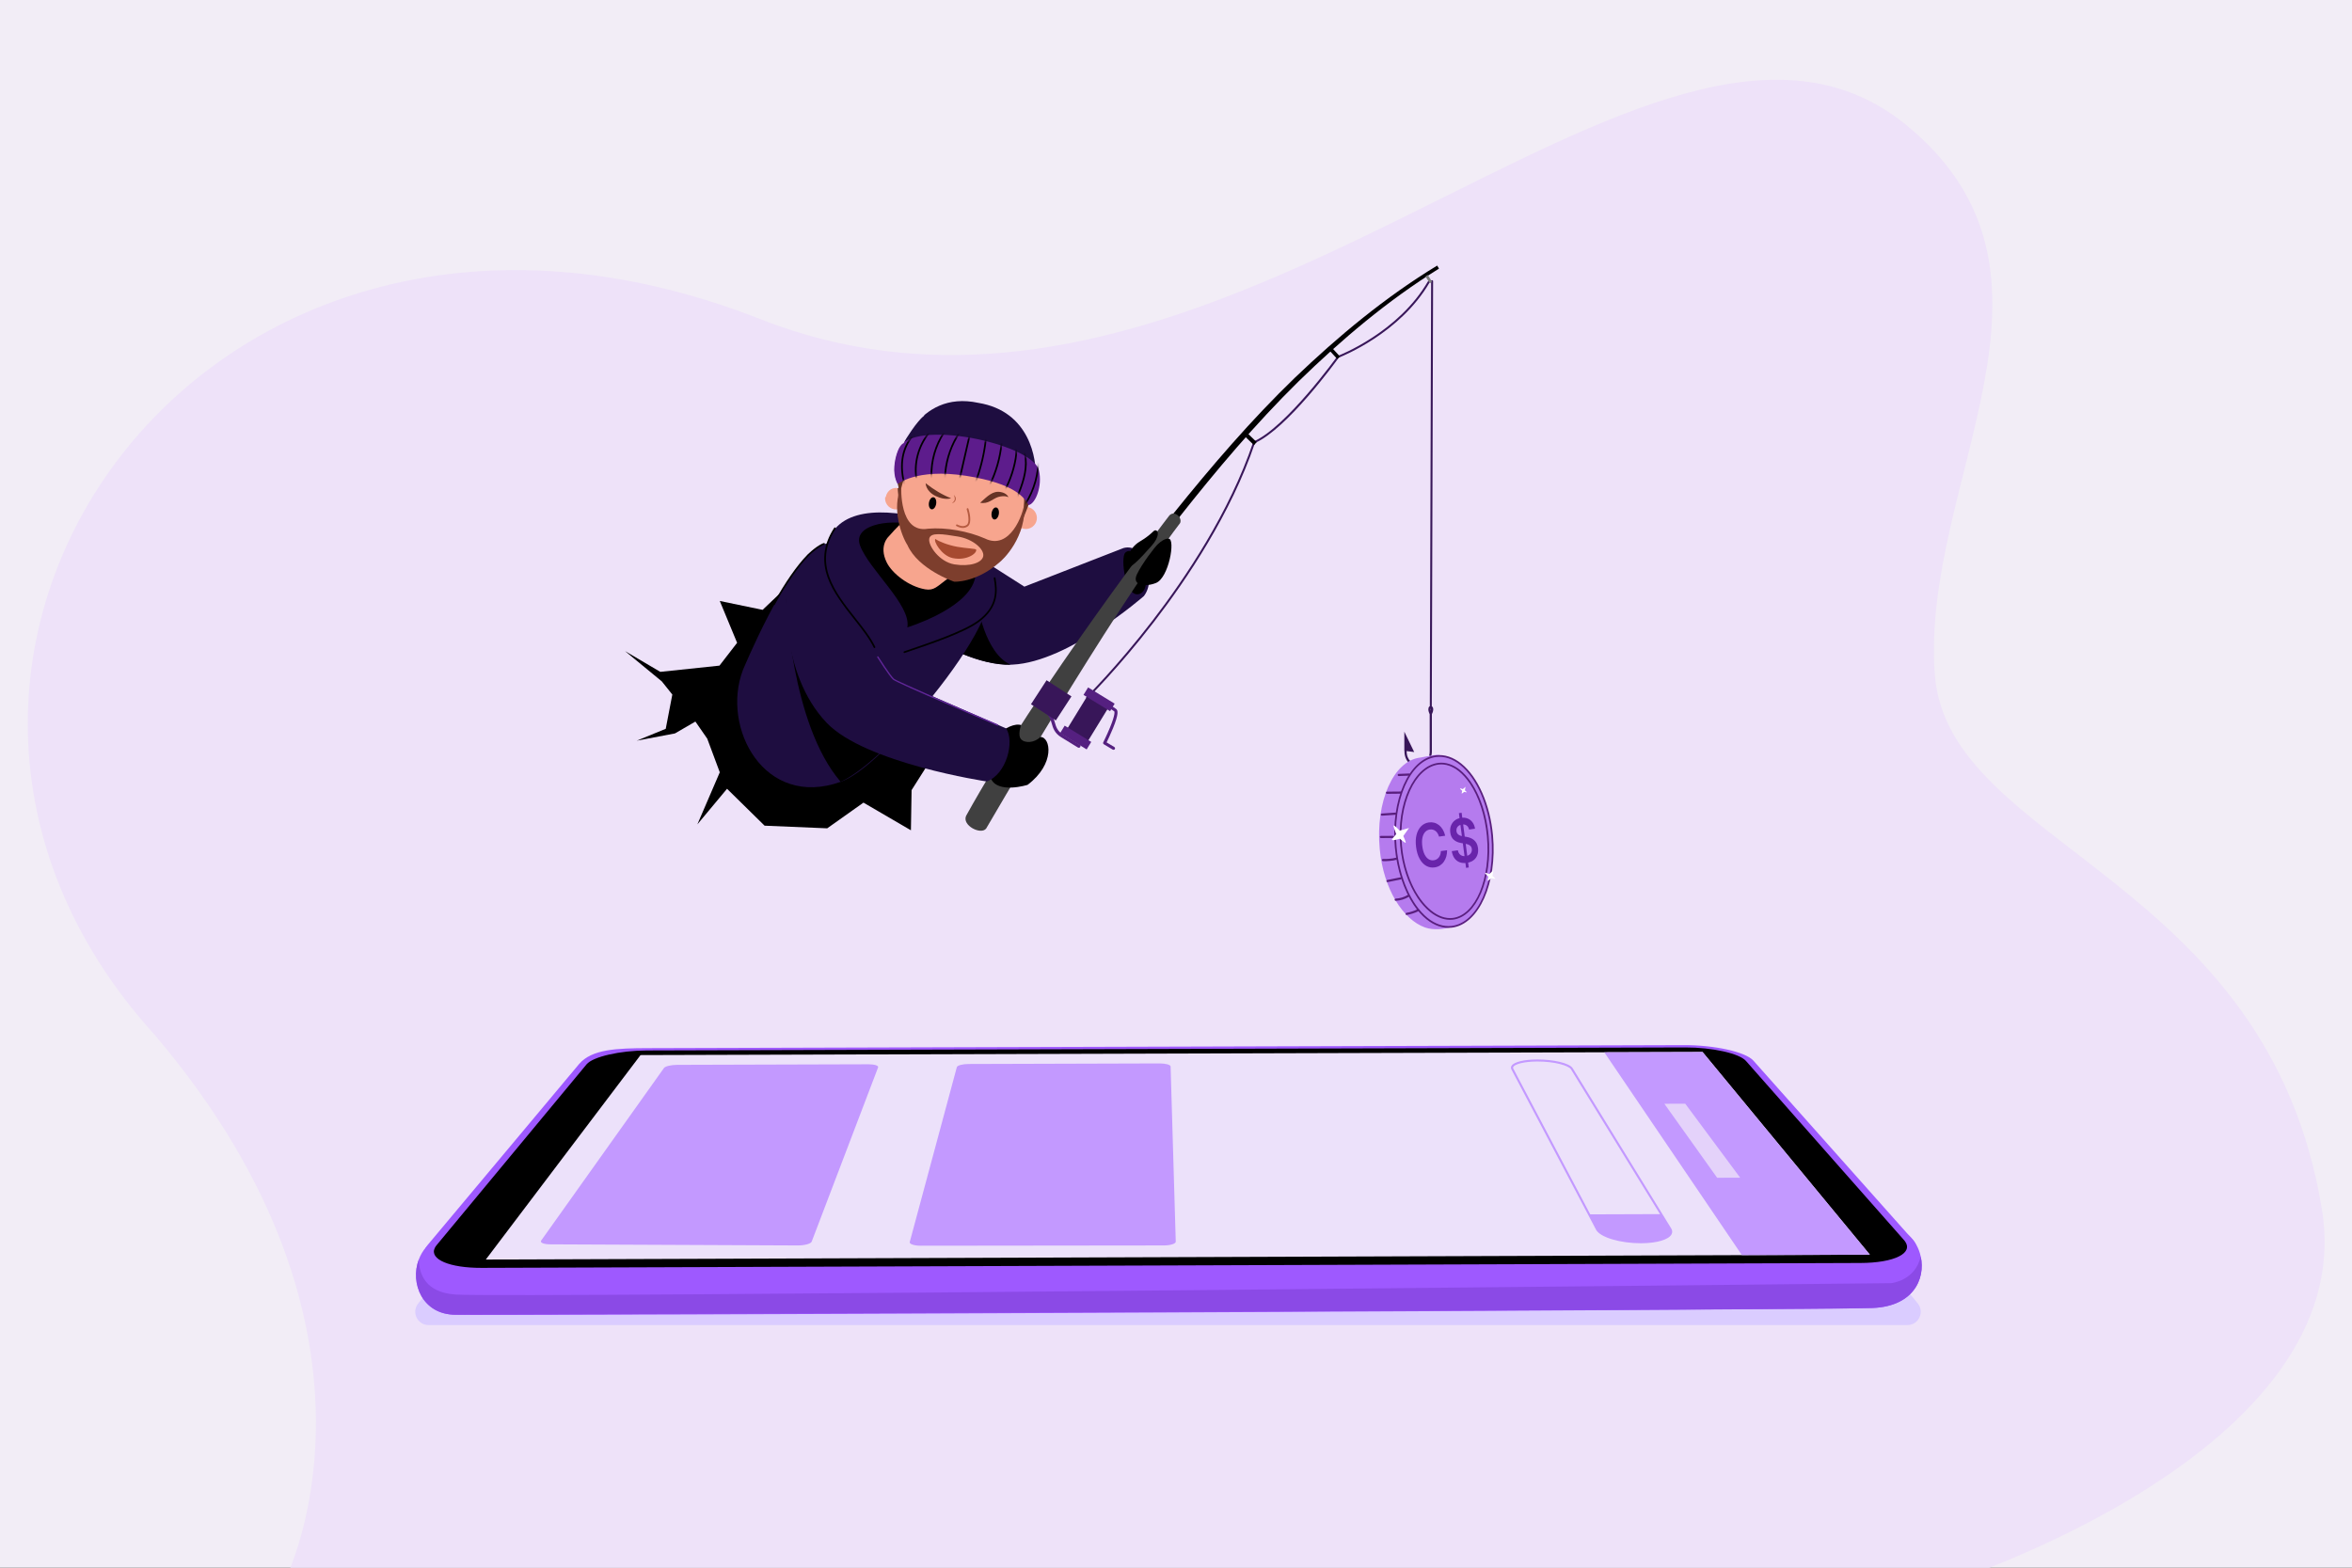 <svg width="720" height="480" viewBox="0 0 720 480" fill="none" xmlns="http://www.w3.org/2000/svg">
<rect x="0" y="0" width="720" height="480" fill="#333333" stroke="none"/>
<g clip-path="url(#clip0_2411_3450)">
<rect width="720" height="480" fill="#F2EDF6"/>
<path d="M595.232 484.997C595.232 484.997 722.89 444.89 710.807 370.394C694.216 268.096 596.164 259.515 592.275 206.356C587.967 147.489 639.657 84.315 583.66 38.371C505.86 -25.467 375.34 153.663 232.761 97.713C62.317 30.83 -56.348 202.358 47.212 316.709C125.644 408.805 87.36 483.429 87.36 483.429L595.232 485V484.997Z" fill="#EEE2F9"/>
<path d="M225.647 196.815L220.245 203.804L202.136 205.711L191.334 199.355L202.587 208.621L205.814 212.658L203.796 223.15L194.917 226.782L206.621 224.562L212.876 220.929L216.508 226.175L220.341 236.467L213.481 252.405L222.561 241.511L234.06 252.81L253.228 253.617L264.327 245.748L278.853 254.221L279.056 241.913L285.713 231.421L286.925 220.122L280.265 206.605L264.327 189.253L241.527 187.437L241.3 179.254L233.448 186.726L220.341 184.007L225.647 196.815Z" fill="black"/>
<path d="M350.159 182.514C350.159 182.514 327.164 202.686 310.007 203.493C309.822 203.525 309.603 203.525 309.386 203.525C304.661 203.618 299.501 202.221 294.559 200.2C281.661 194.886 270.036 185.125 270.036 185.125C261.986 170.672 278.209 159.326 289.742 164.424L313.583 179.623L343.923 167.8C350.308 166.04 354.218 177.358 350.161 182.514H350.159Z" fill="#1E0D40"/>
<path d="M309.385 203.525C304.661 203.618 299.5 202.221 294.559 200.2L299.376 183.789C298.942 184.942 301.545 200.095 309.385 203.527V203.525Z" fill="black"/>
<path d="M344.448 169.248C342.932 170.784 344.509 183.255 348.787 181.866C351.947 180.839 350.874 174.604 349.687 172.312C348.331 169.699 345.967 167.712 344.448 169.248Z" fill="black"/>
<path d="M280.844 218.658C272.483 228.246 263.707 237.109 257.349 239.381C233.974 247.73 220.723 222.792 227.402 205.207C227.402 205.207 240.58 173.348 250.261 167.534C259.941 161.671 299.249 169.896 302.567 181.168C304.339 187.258 293.296 204.39 280.844 218.66V218.658Z" fill="#1E0D40"/>
<path d="M280.844 218.657C272.482 228.245 263.485 236.562 257.349 239.38C242.035 221.612 240.67 183.303 240.67 183.303C240.67 183.303 258.212 204.023 259.165 204.253C259.711 204.389 270.844 211.931 280.841 218.657H280.844Z" fill="black"/>
<path d="M303.965 184.785C300.294 196.311 270.946 202.766 270.946 202.766C270.946 202.766 252.366 176.953 252.678 170.31C253.329 155.91 268.304 155.291 281.684 158.46C295.063 161.631 308.592 170.263 303.965 184.785Z" fill="#1E0D40"/>
<path d="M279.741 160.629C271.509 158.772 261.024 160.919 263.277 167.019C266.005 174.415 279.032 185.323 277.754 192.086C277.754 192.086 295.406 186.723 298.273 177.798C301.14 168.871 287.976 162.487 279.744 160.629H279.741Z" fill="black"/>
<g style="mix-blend-mode:soft-light">
<path d="M276.846 199.937C276.738 199.937 276.638 199.869 276.602 199.762C276.556 199.628 276.629 199.479 276.763 199.433L277.984 199.018C284.666 196.749 294.763 193.316 299.187 190.152C305.584 185.579 304.765 180.448 304.277 177.383L304.224 177.052C304.202 176.911 304.299 176.779 304.441 176.757C304.582 176.735 304.714 176.833 304.736 176.974L304.787 177.305C305.262 180.28 306.145 185.816 299.487 190.576C294.999 193.787 285.261 197.095 278.147 199.513L276.926 199.928C276.899 199.937 276.87 199.942 276.843 199.942L276.846 199.937Z" fill="black"/>
</g>
<g style="mix-blend-mode:soft-light">
<path d="M267.703 198.418C267.608 198.418 267.515 198.364 267.469 198.272C266.084 195.429 263.82 192.565 261.423 189.532C255.195 181.654 248.135 172.722 255.378 161.596C255.456 161.477 255.617 161.442 255.736 161.52C255.856 161.598 255.89 161.759 255.812 161.879C248.774 172.693 255.709 181.468 261.83 189.211C264.246 192.265 266.528 195.151 267.935 198.045C267.998 198.174 267.944 198.328 267.815 198.391C267.779 198.408 267.74 198.418 267.703 198.418Z" fill="black"/>
</g>
<path d="M272.024 164.291C272.024 164.291 268.923 167.062 271.434 172.194C273.068 175.531 278.15 179.573 283.211 180.44C285.929 180.906 286.868 179.578 289.976 177.257C303.571 167.111 298.973 154.14 295.834 152.382C290.256 149.262 281.685 153.243 272.024 164.291Z" fill="#F7A58E"/>
<path d="M438.301 216.835H437.697L438.097 86.441L437.621 86.509C428.704 101.845 411.233 108.946 409.841 109.492C408.678 111.106 394.008 131.253 384.172 135.639C376.851 157.254 363.312 177.37 353.234 190.451C342.296 204.649 332.962 213.846 332.869 213.939L332.445 213.507C332.538 213.417 341.848 204.241 352.761 190.076C362.829 177.01 376.359 156.903 383.64 135.322C383.667 135.241 383.728 135.176 383.806 135.142C393.681 130.854 409.246 109.285 409.402 109.068C409.436 109.019 409.485 108.982 409.541 108.96C409.726 108.892 428.06 101.879 437.17 86.08C437.217 85.999 437.297 85.946 437.39 85.931L438.357 85.792C438.445 85.78 438.533 85.804 438.599 85.863C438.665 85.921 438.704 86.004 438.704 86.092L438.304 216.835H438.301Z" fill="#381659"/>
<path d="M298.084 249.832C306.95 233.487 316.655 217.715 326.828 202.219C337.071 186.778 347.743 171.608 359.308 157.121C370.921 142.684 383.01 128.589 396.349 115.694C409.737 102.881 424.071 90.968 439.953 81.314L440.509 82.248C424.817 91.984 410.669 103.961 397.463 116.832C384.305 129.786 372.391 143.935 360.956 158.417C349.567 172.951 339.068 188.168 329.005 203.642C319.02 219.158 309.464 235.016 300.837 251.273L298.082 249.835L298.084 249.832Z" fill="black"/>
<path d="M295.735 249.816C294.467 252.753 300.247 255.703 301.868 253.709C301.868 253.709 339.47 188.743 361.261 160.146C361.997 158.532 359.611 156.165 357.999 157.794C357.999 157.794 317.752 209.954 295.735 249.813V249.816Z" fill="#404040"/>
<path d="M312.581 222.023C312.581 222.023 311.425 225.056 312.581 226.343C313.753 227.649 316.759 227.464 318.461 225.636C321.657 225.638 323.097 233.88 314.57 240.304C314.57 240.304 305.451 243.18 303.31 238.346C298.41 227.289 309.3 220.748 312.581 222.023Z" fill="black"/>
<path d="M326.031 224.24L332.312 228.088L339.875 215.742L333.593 211.894L326.031 224.24Z" fill="#381659"/>
<path d="M331.686 212.768L339.816 217.748L341.222 215.453L333.092 210.473L331.686 212.768Z" fill="#552080"/>
<path d="M324.519 224.477L332.648 229.457L334.054 227.162L325.924 222.182L324.519 224.477Z" fill="#552080"/>
<path d="M330.258 228.962C330.168 228.962 330.078 228.938 329.998 228.889L324.873 225.749C322.799 224.479 322.338 222.868 321.934 221.446C321.873 221.237 321.814 221.027 321.748 220.822C321.195 219.057 320.359 218.438 319.142 217.695L318.913 217.553C318.677 217.41 318.604 217.1 318.747 216.863C318.891 216.627 319.201 216.551 319.437 216.698L319.666 216.839C320.988 217.648 322.051 218.433 322.704 220.523C322.77 220.737 322.833 220.954 322.896 221.171C323.286 222.536 323.657 223.828 325.398 224.893L330.522 228.033C330.758 228.177 330.831 228.487 330.687 228.723C330.592 228.877 330.429 228.962 330.258 228.962Z" fill="#552080"/>
<path d="M327.995 213.224L320.383 208.277L315.607 215.625L323.219 220.572L327.995 213.224Z" fill="#381659"/>
<path d="M340.875 229.586C340.795 229.586 340.712 229.564 340.637 229.52L337.911 227.889C337.701 227.762 337.623 227.496 337.733 227.28C337.743 227.258 338.833 225.09 339.778 222.797C341.504 218.606 341.158 217.882 341.112 217.814C340.551 217.443 339.691 216.858 339.691 216.858L340.215 216.088C340.215 216.088 341.097 216.69 341.653 217.056C341.663 217.063 341.673 217.068 341.68 217.075C342.223 217.492 342.531 218.526 340.695 223.021C339.961 224.817 339.128 226.558 338.759 227.311L341.114 228.72C341.336 228.852 341.407 229.14 341.275 229.359C341.187 229.505 341.034 229.586 340.875 229.586Z" fill="#552080"/>
<path d="M437.997 216.189C437.661 216.189 437.251 216.377 437.251 217.235C437.251 217.832 437.588 218.503 437.661 218.691V230.002C437.661 230.487 437.624 230.899 437.512 231.272L437.96 231.981C438.221 231.42 438.333 230.75 438.333 230.002V218.654C438.446 218.469 438.743 217.796 438.743 217.235C438.743 216.338 438.258 216.189 437.997 216.189ZM437.997 217.611C437.96 217.462 437.96 217.35 437.96 217.238C437.96 216.977 437.997 216.901 437.997 216.901C437.997 216.901 438.034 216.977 438.034 217.238C438.034 217.35 438.034 217.462 437.997 217.611ZM434.153 234.034C432.437 234.034 430.606 232.764 430.606 230.002V229.965L432.919 230.265L429.896 224.032V229.855H429.933V230.004C429.933 233.102 432.025 234.745 434.15 234.745C434.748 234.745 435.345 234.597 435.866 234.336C435.83 234.075 435.718 233.851 435.606 233.7C435.121 233.924 434.635 234.036 434.15 234.036L434.153 234.034Z" fill="#381659"/>
<path d="M422.356 259.875C421.029 245.451 426.563 232.952 434.714 231.967C435.222 231.908 439.298 231.087 439.806 231.113C447.37 231.55 450.633 242.778 451.878 256.3C453.205 270.724 452.207 281.152 444.423 283.771C442.309 284.485 438.841 284.917 436.201 283.964C429.554 281.567 423.5 272.317 422.356 259.875Z" fill="#B57BEE"/>
<path d="M427.263 259.428C425.936 245.004 431.47 232.505 439.621 231.52C447.771 230.535 455.459 241.429 456.782 255.858C458.109 270.282 452.575 282.78 444.425 283.765C436.274 284.75 428.587 273.857 427.263 259.428Z" fill="#B57BEE"/>
<path d="M432.774 277.098C429.732 272.572 427.624 266.28 426.998 259.452C425.662 244.906 431.309 232.258 439.586 231.255C442.207 230.936 444.899 231.821 447.362 233.814C452.467 237.935 456.173 246.372 457.044 255.833C458.379 270.379 452.733 283.027 444.456 284.03C441.835 284.349 439.142 283.464 436.68 281.471C435.258 280.327 433.949 278.843 432.774 277.098ZM427.529 259.406C428.387 268.73 432.022 277.028 437.018 281.06C439.371 282.958 441.92 283.803 444.399 283.505C452.399 282.537 457.838 270.149 456.522 255.885C455.664 246.56 452.029 238.263 447.033 234.23C444.68 232.333 442.131 231.488 439.651 231.785C431.652 232.754 426.213 245.142 427.529 259.406Z" fill="#591E7E"/>
<path d="M433.938 274.906C431.128 270.731 429.198 265.06 428.639 258.99C427.453 246.124 432.812 234.482 440.334 233.573C442.557 233.304 444.843 234.062 446.949 235.761C451.538 239.47 454.895 247.223 455.701 255.994C456.918 269.229 452.012 280.705 444.765 281.585C442.468 281.865 440.055 281.039 437.777 279.204C436.374 278.07 435.08 276.613 433.931 274.908L433.938 274.906ZM449.965 239.921C448.955 238.42 447.834 237.151 446.623 236.172C444.63 234.565 442.481 233.844 440.402 234.098C433.155 234.978 428.013 246.353 429.172 258.939C429.945 267.347 433.373 274.957 438.118 278.788C440.279 280.53 442.556 281.314 444.712 281.056C451.678 280.215 456.374 268.991 455.182 256.041C454.6 249.737 452.697 243.977 449.972 239.919L449.965 239.921Z" fill="#591E7E"/>
<path d="M423.39 263.676C424.086 263.695 424.783 263.66 425.472 263.595C426.169 263.529 426.884 263.442 427.558 263.234C427.969 263.111 427.755 262.477 427.347 262.607C426.711 262.801 426.038 262.88 425.377 262.937C424.703 262.998 424.025 263.032 423.348 263.012C423.168 263.005 423.024 263.197 423.037 263.365C423.049 263.556 423.21 263.669 423.39 263.676Z" fill="#591E7E"/>
<path d="M424.855 270.073L428.86 269.259C429.033 269.225 429.12 268.993 429.068 268.84C429.004 268.655 428.825 268.593 428.649 268.632C427.315 268.904 425.978 269.173 424.644 269.445C424.471 269.479 424.384 269.711 424.436 269.865C424.5 270.049 424.679 270.111 424.855 270.073Z" fill="#591E7E"/>
<path d="M427.277 275.812C428.712 275.735 430.106 275.295 431.344 274.555C431.712 274.335 431.339 273.784 430.97 274.005C429.836 274.683 428.555 275.077 427.235 275.148C426.81 275.17 426.852 275.834 427.277 275.812Z" fill="#591E7E"/>
<path d="M430.628 280.147C431.887 279.93 433.097 279.543 434.242 278.982C434.404 278.905 434.514 278.748 434.45 278.563C434.398 278.41 434.193 278.277 434.031 278.355C432.942 278.893 431.784 279.286 430.588 279.49C430.41 279.522 430.266 279.653 430.277 279.844C430.285 280.008 430.452 280.186 430.63 280.155L430.628 280.147Z" fill="#591E7E"/>
<path d="M422.744 256.604C424 256.6 425.259 256.592 426.511 256.586C426.689 256.586 426.832 256.405 426.822 256.233C426.808 256.046 426.647 255.922 426.469 255.922C425.213 255.925 423.954 255.934 422.702 255.94C422.523 255.94 422.381 256.121 422.391 256.293C422.405 256.479 422.566 256.604 422.744 256.604Z" fill="#591E7E"/>
<path d="M424.611 243.055C426.02 243.012 427.437 243.059 428.849 243.011C429.275 242.996 429.23 242.337 428.806 242.347C427.398 242.39 425.98 242.343 424.569 242.391C424.142 242.406 424.187 243.065 424.611 243.055Z" fill="#591E7E"/>
<path d="M428.207 237.618C429.264 237.578 430.323 237.533 431.379 237.493C431.806 237.478 431.764 236.814 431.337 236.828C430.281 236.869 429.222 236.914 428.165 236.954C427.738 236.969 427.781 237.633 428.207 237.618Z" fill="#591E7E"/>
<path d="M427.132 248.806C425.752 248.885 424.378 249.005 423.003 249.086C422.575 249.113 422.62 249.772 423.045 249.75C424.425 249.671 425.798 249.552 427.174 249.47C427.601 249.444 427.557 248.784 427.132 248.806Z" fill="#591E7E"/>
<path d="M428.477 254.324L431.339 253.519L429.581 255.971C429.581 255.971 430.46 257.917 430.311 258.046C430.162 258.174 428.529 256.813 428.529 256.813C428.529 256.813 425.775 257.633 426.117 257.027C426.459 256.421 427.429 255.402 427.429 255.402C427.429 255.402 426.406 252.892 426.632 252.748C426.876 252.583 428.477 254.324 428.477 254.324Z" fill="white"/>
<path d="M442.416 255.883L440.509 256.158C440.402 255.763 440.258 255.421 440.07 255.133C439.884 254.84 439.667 254.602 439.419 254.414C439.172 254.227 438.902 254.1 438.615 254.024C438.324 253.953 438.018 253.94 437.697 253.985C437.128 254.065 436.652 254.322 436.26 254.75C435.868 255.179 435.597 255.758 435.437 256.495C435.277 257.231 435.268 258.099 435.401 259.112C435.534 260.136 435.772 260.982 436.113 261.649C436.455 262.316 436.867 262.79 437.347 263.083C437.827 263.376 438.351 263.48 438.913 263.402C439.227 263.358 439.512 263.26 439.769 263.115C440.026 262.971 440.255 262.779 440.447 262.534C440.639 262.29 440.79 262.009 440.902 261.681C441.014 261.353 441.074 260.988 441.078 260.591L442.984 260.328C442.994 260.974 442.921 261.594 442.758 262.188C442.596 262.782 442.351 263.315 442.027 263.796C441.703 264.277 441.302 264.669 440.822 264.985C440.345 265.296 439.792 265.496 439.175 265.584C438.255 265.717 437.406 265.559 436.612 265.119C435.82 264.675 435.15 263.97 434.605 262.999C434.059 262.029 433.689 260.822 433.502 259.385C433.313 257.941 433.358 256.675 433.643 255.588C433.928 254.5 434.392 253.634 435.041 252.986C435.689 252.339 436.472 251.948 437.377 251.819C437.96 251.736 438.51 251.762 439.039 251.899C439.568 252.036 440.051 252.281 440.495 252.627C440.939 252.972 441.323 253.418 441.654 253.968C441.98 254.515 442.233 255.155 442.413 255.888L442.416 255.883Z" fill="#6924AB"/>
<path d="M449.71 253.983C449.59 253.421 449.329 253.004 448.94 252.733C448.548 252.468 448.069 252.372 447.512 252.452C447.116 252.51 446.791 252.633 446.531 252.826C446.271 253.018 446.082 253.258 445.966 253.541C445.85 253.823 445.815 254.135 445.853 254.47C445.887 254.749 445.969 254.987 446.099 255.174C446.227 255.366 446.384 255.519 446.578 255.638C446.773 255.758 446.978 255.848 447.198 255.914C447.424 255.979 447.647 256.029 447.866 256.065L448.885 256.236C449.292 256.296 449.692 256.401 450.085 256.55C450.477 256.7 450.837 256.904 451.167 257.17C451.499 257.432 451.775 257.772 452 258.174C452.224 258.581 452.377 259.077 452.451 259.655C452.552 260.439 452.486 261.151 452.251 261.795C452.019 262.434 451.628 262.967 451.082 263.386C450.536 263.804 449.845 264.071 449.012 264.192C448.2 264.308 447.474 264.247 446.837 264.01C446.201 263.773 445.676 263.368 445.259 262.798C444.844 262.224 444.564 261.494 444.421 260.612L446.28 260.346C446.366 260.808 446.53 261.18 446.771 261.462C447.012 261.745 447.296 261.942 447.634 262.047C447.972 262.152 448.337 262.181 448.733 262.124C449.144 262.062 449.495 261.935 449.782 261.728C450.073 261.524 450.285 261.266 450.425 260.954C450.564 260.642 450.613 260.296 450.562 259.909C450.513 259.561 450.394 259.282 450.212 259.078C450.03 258.873 449.782 258.709 449.484 258.597C449.183 258.482 448.837 258.391 448.451 258.325L447.214 258.106C446.318 257.945 445.583 257.614 445.012 257.108C444.441 256.602 444.089 255.868 443.962 254.908C443.859 254.116 443.936 253.405 444.19 252.761C444.448 252.119 444.842 251.593 445.378 251.18C445.914 250.768 446.545 250.51 447.277 250.403C448.017 250.294 448.688 250.367 449.29 250.62C449.894 250.869 450.39 251.263 450.783 251.8C451.176 252.337 451.431 252.984 451.539 253.736L449.721 253.995L449.71 253.983ZM448.788 265.722L446.603 248.97L447.436 248.848L449.626 265.603L448.788 265.722Z" fill="#6924AB"/>
<path d="M455.902 267.614L457.16 266.501L456.87 268.18C456.87 268.18 457.793 268.954 457.751 269.057C457.707 269.158 456.541 268.87 456.541 268.87C456.541 268.87 455.344 269.962 455.367 269.569C455.392 269.178 455.634 268.422 455.634 268.422C455.634 268.422 454.499 267.399 454.577 267.266C454.66 267.124 455.904 267.615 455.904 267.615L455.902 267.614Z" fill="white"/>
<path d="M447.799 241.627L448.624 240.897L448.433 241.998C448.433 241.998 449.038 242.506 449.011 242.573C448.982 242.639 448.218 242.45 448.218 242.45C448.218 242.45 447.433 243.166 447.448 242.909C447.464 242.652 447.623 242.157 447.623 242.157C447.623 242.157 446.879 241.486 446.93 241.399C446.985 241.306 447.8 241.628 447.8 241.628L447.799 241.627Z" fill="white"/>
<path d="M410.228 109.188L409.355 109.902L407.078 107.435L407.951 106.721L410.228 109.188Z" fill="black"/>
<path d="M438.382 86.243L437.692 86.721L436.373 84.652L437.063 84.174L438.382 86.243Z" fill="#808080"/>
<path d="M384.707 135.377L383.864 136.298L381.287 133.804L382.131 132.883L384.707 135.377Z" fill="black"/>
<path d="M344.834 171.963C344.834 171.963 345.336 167.945 348.914 165.81C352.52 163.66 353.024 162.444 353.602 162.38C354.697 162.258 355.082 164.316 352.444 167.204C349.807 170.093 344.361 176.602 344.834 171.963Z" fill="black"/>
<path d="M354.44 166.625C355.417 165.708 356.612 164.855 357.767 164.93C359.883 165.069 357.804 176.917 353.874 178.492C350.483 179.852 346.402 179.245 348.036 175.854C349.669 172.463 353.462 167.539 354.44 166.625Z" fill="black"/>
<path d="M240.658 180.2C240.658 180.2 238.469 205.979 253.032 221.28C264.855 233.705 302.045 239.271 302.045 239.271C308.137 237.111 310.64 227.009 308.01 223.038L273.516 207.953L258.895 186.608C252.057 176.012 245.048 169.856 240.658 180.2Z" fill="#1E0D40"/>
<path d="M305.392 222.205C305.365 222.205 305.338 222.2 305.314 222.188C304.058 221.657 274.535 209.142 273.379 208.103C272.229 207.067 268.689 201.494 268.541 201.258C268.482 201.163 268.509 201.039 268.604 200.98C268.699 200.922 268.823 200.948 268.882 201.043C268.918 201.102 272.541 206.806 273.65 207.806C274.535 208.6 294.851 217.32 305.472 221.82C305.575 221.864 305.623 221.981 305.579 222.083C305.548 222.159 305.472 222.205 305.394 222.205H305.392Z" fill="#612699"/>
<g style="mix-blend-mode:soft-light">
<path d="M236.927 185.281C236.886 185.281 236.842 185.271 236.803 185.249C236.679 185.181 236.632 185.022 236.703 184.898C240.387 178.265 243.938 173.168 247.258 169.752C250.454 166.729 252.139 166.288 252.207 166.271C252.346 166.237 252.485 166.322 252.522 166.461C252.556 166.6 252.47 166.739 252.331 166.776C252.317 166.781 250.686 167.224 247.622 170.123C244.341 173.499 240.818 178.557 237.157 185.151C237.11 185.237 237.02 185.285 236.93 185.285L236.927 185.281Z" fill="black"/>
</g>
<path d="M314.155 157.462C305.494 188.862 269.986 179.199 275.168 147.138C281.633 114.658 322.88 126.615 314.155 157.462Z" fill="#F7A58E"/>
<path d="M294.751 161.639C293.722 161.639 292.84 161.107 292.784 161.076C292.654 160.995 292.613 160.827 292.693 160.698C292.771 160.569 292.942 160.527 293.071 160.605C293.088 160.615 294.758 161.61 295.95 160.698C296.942 159.94 296.277 157.012 295.938 155.949C295.892 155.803 295.972 155.649 296.116 155.603C296.262 155.557 296.416 155.637 296.462 155.781C296.599 156.21 297.759 160.008 296.284 161.137C295.792 161.514 295.253 161.641 294.748 161.641L294.751 161.639Z" fill="#B55B41"/>
<path d="M286.579 154.284C286.413 155.3 285.784 156.041 285.175 155.941C284.565 155.842 284.207 154.937 284.373 153.921C284.538 152.904 285.167 152.163 285.777 152.263C286.386 152.363 286.744 153.267 286.579 154.284Z" fill="black"/>
<path d="M305.766 157.399C305.6 158.416 304.971 159.157 304.362 159.057C303.753 158.957 303.394 158.052 303.56 157.036C303.726 156.019 304.355 155.278 304.964 155.378C305.574 155.478 305.932 156.383 305.766 157.399Z" fill="black"/>
<path d="M277.666 153.144C277.364 154.99 275.624 156.24 273.778 155.938C271.933 155.636 270.682 153.895 270.985 152.05C271.287 150.204 273.027 148.954 274.873 149.256C276.718 149.558 277.969 151.299 277.666 153.144Z" fill="#F7A58E"/>
<path d="M317.375 159.132C317.073 160.978 315.333 162.228 313.487 161.926C311.642 161.624 310.391 159.883 310.693 158.038C310.996 156.193 312.736 154.942 314.582 155.244C316.427 155.547 317.678 157.287 317.375 159.132Z" fill="#F7A58E"/>
<path d="M275.165 153.347C275.843 148.237 278.193 139.125 283.653 140.417C290.605 142.062 305.495 144.754 310.205 145.397C314.034 145.921 313.922 154.47 312.903 159.475C312.903 159.475 316.011 152.508 316.416 148.834C316.694 146.302 318.63 129.73 298.733 126.471C278.839 123.214 275.589 140.497 274.999 144.217C274.409 147.935 275.162 153.344 275.162 153.344L275.165 153.347Z" fill="#663325"/>
<path d="M298.829 168.297C299.126 169.428 295.898 171.78 291.623 170.871C288.193 170.142 285.638 165.586 286.347 165.025C287.415 165.786 290.114 166.888 293.032 167.419C295.798 167.924 298.738 167.953 298.829 168.297Z" fill="#A64A30"/>
<path d="M300.047 153.934C302.343 151.871 303.935 150.228 306.29 150.645C308.279 150.967 308.703 152.247 308.703 152.247C308.703 152.247 307.718 151.567 305.59 152.169C303.986 152.622 302.543 154.465 300.047 153.931V153.934Z" fill="#663325"/>
<path d="M283.361 147.959C285.823 149.897 288.4 151.484 291.145 152.557C291.145 152.557 289.346 153.254 286.501 151.906C283.322 150.399 283.361 147.961 283.361 147.961V147.959Z" fill="#663325"/>
<path d="M291.975 151.537C291.975 151.537 292.826 152.19 292.541 153.078C292.256 153.965 291.422 154.063 291.422 154.063C291.422 154.063 292.141 153.502 292.236 153.075C292.409 152.31 291.975 151.537 291.975 151.537Z" fill="#B55B41"/>
<path d="M274.811 139.934C274.811 139.934 280.476 119.233 299.49 123.35C315.404 125.956 317.368 140.943 317.003 146.038C292.806 137.187 274.811 139.934 274.811 139.934Z" fill="#1E0D40"/>
<path d="M313.631 153.671C313.297 157.635 309.082 168.602 301.518 164.882C296.45 162.659 289.626 161.401 284.122 161.877C275.119 163.466 275.904 148.998 275.904 148.998C272.852 155.573 275.958 164.066 277.781 166.886C281.104 174.38 292.093 178.105 292.093 178.105C292.093 178.105 298.648 178.497 305.806 172.317C306.954 171.435 314.313 164.695 313.633 153.674L313.631 153.671ZM292.184 172.81C287.545 172.049 284.115 167.049 284.456 164.97C284.8 162.874 288.622 163.524 293.244 164.283C297.883 165.043 301.34 168.168 300.996 170.265C300.655 172.344 296.82 173.568 292.181 172.807L292.184 172.81Z" fill="#7D3E2D"/>
<path d="M274.633 148.314C274.633 148.314 280.395 143.302 295.716 145.684C311.038 148.065 313.653 152.587 314.899 154.652C317.003 154.206 319.172 148.826 318.034 144.016C316.113 135.894 279.391 127.893 274.888 137.459C272.994 142.5 273.401 145.73 274.633 148.314Z" fill="#5D1C8C"/>
<mask id="mask0_2411_3450" style="mask-type:luminance" maskUnits="userSpaceOnUse" x="273" y="133" width="46" height="22">
<path d="M274.631 148.314C274.631 148.314 280.393 143.302 295.715 145.684C311.036 148.065 313.651 152.587 314.897 154.652C317.001 154.206 319.17 148.826 318.032 144.016C316.111 135.894 279.389 127.893 274.887 137.459C272.992 142.5 273.4 145.73 274.631 148.314Z" fill="white"/>
</mask>
<g mask="url(#mask0_2411_3450)">
<g style="mix-blend-mode:soft-light">
<path d="M277.824 150.01C277.461 149.471 277.305 148.803 277.135 148.181C276.949 147.509 276.793 146.829 276.671 146.141C276.428 144.776 276.323 143.384 276.389 141.997C276.503 139.562 277.183 137.156 278.495 135.091C279.197 133.984 280.079 132.999 281.115 132.195C281.228 132.107 281.206 131.917 281.115 131.824C281.006 131.715 280.857 131.737 280.745 131.824C278.829 133.311 277.459 135.413 276.669 137.692C275.772 140.278 275.67 143.077 276.082 145.768C276.203 146.563 276.369 147.348 276.576 148.123C276.769 148.845 276.947 149.642 277.371 150.268C277.559 150.546 278.01 150.285 277.822 150.005L277.824 150.01Z" fill="black"/>
</g>
<g style="mix-blend-mode:soft-light">
<path d="M281.975 149.318C281.059 148.318 280.798 146.902 280.671 145.598C280.544 144.286 280.569 142.96 280.739 141.653C281.081 139.045 282.009 136.515 283.421 134.296C284.215 133.048 285.166 131.905 286.253 130.901C286.5 130.671 286.132 130.303 285.883 130.53C283.877 132.388 282.334 134.711 281.339 137.253C280.347 139.784 279.908 142.548 280.118 145.261C280.237 146.814 280.513 148.491 281.605 149.683C281.831 149.932 282.202 149.561 281.975 149.313V149.318Z" fill="black"/>
</g>
<g style="mix-blend-mode:soft-light">
<path d="M285.527 147.741C285.271 145.44 285.374 143.105 285.822 140.835C286.268 138.573 287.048 136.377 288.14 134.344C288.755 133.2 289.464 132.108 290.266 131.089C290.354 130.98 290.373 130.828 290.266 130.719C290.176 130.628 289.986 130.607 289.895 130.719C288.428 132.579 287.258 134.656 286.414 136.869C285.573 139.075 285.066 141.408 284.913 143.763C284.827 145.089 284.857 146.42 285.003 147.741C285.018 147.88 285.113 148.002 285.264 148.002C285.393 148.002 285.542 147.883 285.525 147.741H285.527Z" fill="black"/>
</g>
<g style="mix-blend-mode:soft-light">
<path d="M289.544 148.35C289.444 146.136 289.627 143.913 290.088 141.746C290.546 139.586 291.27 137.485 292.245 135.505C292.799 134.384 293.433 133.304 294.139 132.273C294.33 131.995 293.879 131.734 293.688 132.01C292.414 133.867 291.382 135.888 290.614 138.004C289.847 140.115 289.349 142.319 289.125 144.552C288.998 145.815 288.964 147.082 289.02 148.35C289.035 148.684 289.556 148.686 289.542 148.35H289.544Z" fill="black"/>
</g>
<g style="mix-blend-mode:soft-light">
<path d="M293.858 147.387C294.328 145.332 294.801 143.28 295.272 141.225C295.742 139.17 296.215 137.117 296.686 135.062C296.954 133.897 297.22 132.732 297.488 131.567C297.563 131.24 297.059 131.098 296.983 131.428C296.513 133.483 296.04 135.535 295.569 137.59C295.099 139.645 294.626 141.698 294.155 143.753C293.887 144.918 293.622 146.083 293.353 147.248C293.278 147.575 293.782 147.716 293.858 147.387Z" fill="black"/>
</g>
<g style="mix-blend-mode:soft-light">
<path d="M298.699 148.187C299.459 146.232 300.105 144.231 300.634 142.2C301.161 140.169 301.57 138.107 301.858 136.028C302.021 134.853 302.146 133.671 302.231 132.486C302.255 132.149 301.734 132.152 301.709 132.486C301.558 134.555 301.288 136.615 300.898 138.656C300.505 140.708 299.991 142.736 299.364 144.728C299.011 145.847 298.621 146.954 298.197 148.048C298.145 148.18 298.253 148.336 298.379 148.37C298.528 148.411 298.65 148.319 298.701 148.187H298.699Z" fill="black"/>
</g>
<g style="mix-blend-mode:soft-light">
<path d="M303.067 148.885C304.081 146.859 304.915 144.741 305.551 142.564C306.185 140.387 306.619 138.152 306.85 135.894C306.962 134.792 307.116 133.532 306.36 132.613C306.27 132.503 306.085 132.52 305.99 132.613C305.883 132.72 305.9 132.874 305.99 132.984C306.59 133.71 306.433 134.81 306.351 135.672C306.246 136.757 306.092 137.837 305.89 138.907C305.483 141.067 304.883 143.19 304.103 145.245C303.667 146.396 303.169 147.52 302.618 148.619C302.467 148.919 302.918 149.185 303.069 148.883L303.067 148.885Z" fill="black"/>
</g>
<g style="mix-blend-mode:soft-light">
<path d="M307.529 150.81C308.531 149.001 309.365 147.098 310.011 145.133C310.335 144.148 310.613 143.149 310.842 142.137C311.069 141.135 311.261 140.118 311.337 139.092C311.42 137.944 311.337 136.769 310.932 135.684C310.883 135.553 310.754 135.462 310.61 135.501C310.484 135.535 310.379 135.689 310.427 135.823C311.132 137.715 310.82 139.78 310.403 141.698C309.974 143.675 309.365 145.615 308.575 147.478C308.131 148.526 307.629 149.55 307.078 150.547C306.915 150.842 307.366 151.105 307.529 150.81Z" fill="black"/>
</g>
<g style="mix-blend-mode:soft-light">
<path d="M311.528 152.602C312.301 150.652 313.076 148.694 313.612 146.664C314.134 144.687 314.426 142.627 314.261 140.582C314.168 139.45 313.939 138.329 313.539 137.266C313.49 137.135 313.364 137.044 313.217 137.083C313.09 137.118 312.986 137.271 313.034 137.405C313.736 139.265 313.895 141.269 313.712 143.239C313.524 145.272 312.959 147.251 312.279 149.17C311.886 150.279 311.455 151.371 311.021 152.465C310.97 152.597 311.077 152.753 311.204 152.787C311.352 152.829 311.472 152.736 311.525 152.604L311.528 152.602Z" fill="black"/>
</g>
<g style="mix-blend-mode:soft-light">
<path d="M314.045 154.55C315.405 152.429 316.448 150.108 317.146 147.688C317.84 145.277 318.191 142.761 318.177 140.252C318.172 139.543 318.14 138.834 318.072 138.129C317.999 137.373 317.865 136.635 317.56 135.935C317.504 135.806 317.314 135.777 317.202 135.843C317.068 135.921 317.051 136.069 317.109 136.201C317.363 136.784 317.477 137.42 317.541 138.049C317.604 138.668 317.636 139.29 317.648 139.911C317.672 141.142 317.609 142.373 317.455 143.595C317.155 146.005 316.509 148.385 315.547 150.615C314.996 151.89 314.342 153.119 313.591 154.289C313.409 154.572 313.862 154.835 314.042 154.552L314.045 154.55Z" fill="black"/>
</g>
</g>
<path d="M270.989 152.255C270.989 152.255 270.972 152.255 270.962 152.255C270.852 152.24 270.774 152.138 270.789 152.028C270.801 151.945 271.091 149.961 273.11 149.198C273.797 148.986 274.299 148.976 274.601 149.005L274.445 148.403C274.272 148.13 273.119 146.163 273.366 142.808C273.624 139.271 274.918 136.046 276.33 135.378C276.878 134.206 280.569 128.504 282.583 127.005C282.673 126.939 282.797 126.956 282.865 127.046C282.931 127.136 282.914 127.261 282.824 127.329C280.81 128.828 277.068 134.652 276.669 135.61C276.649 135.659 276.608 135.7 276.559 135.72C275.269 136.244 274.016 139.437 273.768 142.84C273.519 146.238 274.789 148.191 274.801 148.211C274.814 148.23 274.823 148.25 274.828 148.271L275.07 149.212C275.089 149.286 275.065 149.364 275.009 149.412C274.953 149.463 274.872 149.478 274.804 149.451C274.799 149.451 274.26 149.266 273.239 149.578C271.454 150.253 271.189 152.065 271.186 152.082C271.172 152.182 271.086 152.257 270.986 152.257L270.989 152.255Z" fill="#EEE2F9"/>
<path d="M583.907 405.709H131.189C127.756 405.709 125.867 401.716 128.047 399.063L191.63 321.59H523.468L587.052 399.063C589.229 401.718 587.342 405.709 583.91 405.709H583.907Z" fill="#DACCFF"/>
<path d="M572.087 400.508C567.11 400.998 141.864 402.989 139.458 402.55C129.337 402.55 125.439 392.921 128.221 385.591C128.74 384.224 129.493 382.936 130.48 381.805C132.891 380.691 135.256 379.987 137.52 379.614L177.826 330.596C180.071 327.866 189.447 325.679 198.817 325.652L514.235 324.721C523.547 324.694 532.967 326.817 535.326 329.526L577.511 376.067C582.909 375.489 586.87 379.65 587.977 384.696C589.525 391.739 585.514 400.505 572.085 400.505L572.087 400.508Z" fill="#9E59FF"/>
<path d="M572.087 400.506C567.11 400.996 145.163 402.549 139.458 402.549C129.337 402.549 125.439 392.92 128.221 385.59C128.286 390.163 130.293 395.728 139.429 396.367C155.218 397.467 578.93 392.879 578.93 392.879C578.93 392.879 586.302 392.189 587.979 384.695C589.527 391.738 585.517 400.504 572.087 400.504V400.506Z" fill="#8B4AE6"/>
<path d="M130.95 381.151L177.247 325.819C181.15 321.197 188.944 320.951 198.365 320.922L515.534 320C524.897 319.973 534.377 322.075 536.764 324.756L585.533 379.571C589.46 383.986 582.625 387.708 570.141 387.752L146.893 389.254C134.304 389.298 127.218 385.607 130.95 381.148V381.151Z" fill="#9E59FF"/>
<path d="M133.091 382.116C133.23 381.824 133.425 381.526 133.669 381.231L179.564 325.878C181.497 323.547 189.761 321.658 198.015 321.634L515.917 320.707C524.12 320.683 532.428 322.519 534.466 324.829L582.843 379.671C582.938 379.778 583.028 379.888 583.109 379.995C584.427 381.748 583.818 383.411 581.366 384.666C578.838 385.96 574.625 386.689 569.521 386.706L147.462 388.201C137.599 388.235 131.431 385.595 133.089 382.116H133.091Z" fill="black"/>
<path d="M148.717 385.649L196.077 323.05L521.188 322.1L572.404 384.157L148.717 385.649Z" fill="#ECE1FA"/>
<path d="M533.234 384.298L491.107 322.189L521.187 322.102L572.403 384.159L533.234 384.298Z" fill="#C399FF"/>
<path d="M525.658 360.612L509.498 337.953L515.892 337.934L532.705 360.59L525.658 360.612Z" fill="#E4D2FA"/>
<path d="M502.278 380.662C499.243 380.662 496.169 380.245 493.61 379.49C490.97 378.71 489.183 377.647 488.576 376.499L462.685 327.454C462.487 327.081 462.497 326.696 462.709 326.342C463.416 325.165 466.512 324.397 470.597 324.385C470.627 324.385 470.656 324.385 470.685 324.385C475.176 324.385 480.404 325.389 481.45 327.088L511.586 376.109C511.971 376.735 512 377.379 511.673 377.966C510.771 379.587 507.129 380.645 502.395 380.662C502.356 380.662 502.317 380.662 502.281 380.662H502.278ZM470.697 325.014C470.666 325.014 470.632 325.014 470.6 325.014C466.417 325.026 463.735 325.855 463.248 326.666C463.15 326.83 463.148 326.983 463.24 327.161L489.132 376.206C490.231 378.29 496.238 380.036 502.281 380.036C502.317 380.036 502.354 380.036 502.39 380.036C507.519 380.019 510.471 378.832 511.122 377.664C511.339 377.274 511.315 376.874 511.049 376.44L480.914 327.42C480.197 326.255 475.929 325.016 470.697 325.016V325.014Z" fill="#C399FF"/>
<path d="M488.853 376.352L486.459 371.816L508.53 371.74L511.317 376.274C512.677 378.488 508.691 380.326 502.392 380.348C496.093 380.37 490.023 378.566 488.855 376.352H488.853Z" fill="#C399FF"/>
<path d="M278.497 380.27L292.909 326.74C293.058 326.213 294.671 325.782 296.512 325.777L354.988 325.604C356.829 325.599 358.333 326.018 358.347 326.545L359.927 380.165C359.947 380.804 358.308 381.328 356.268 381.335L281.868 381.418C279.826 381.425 278.317 380.908 278.497 380.27Z" fill="#C399FF"/>
<path d="M165.657 379.849L203.256 327.004C203.629 326.475 205.428 326.046 207.274 326.038L265.847 325.865C267.69 325.86 269.016 326.282 268.807 326.809L248.476 380.163C248.223 380.802 246.36 381.329 244.315 381.336L168.541 380.997C166.495 381.004 165.206 380.487 165.659 379.846L165.657 379.849Z" fill="#C399FF"/>
</g>
<defs>
<clipPath id="clip0_2411_3450">
<rect width="720" height="480" fill="white"/>
</clipPath>
</defs>
</svg>
